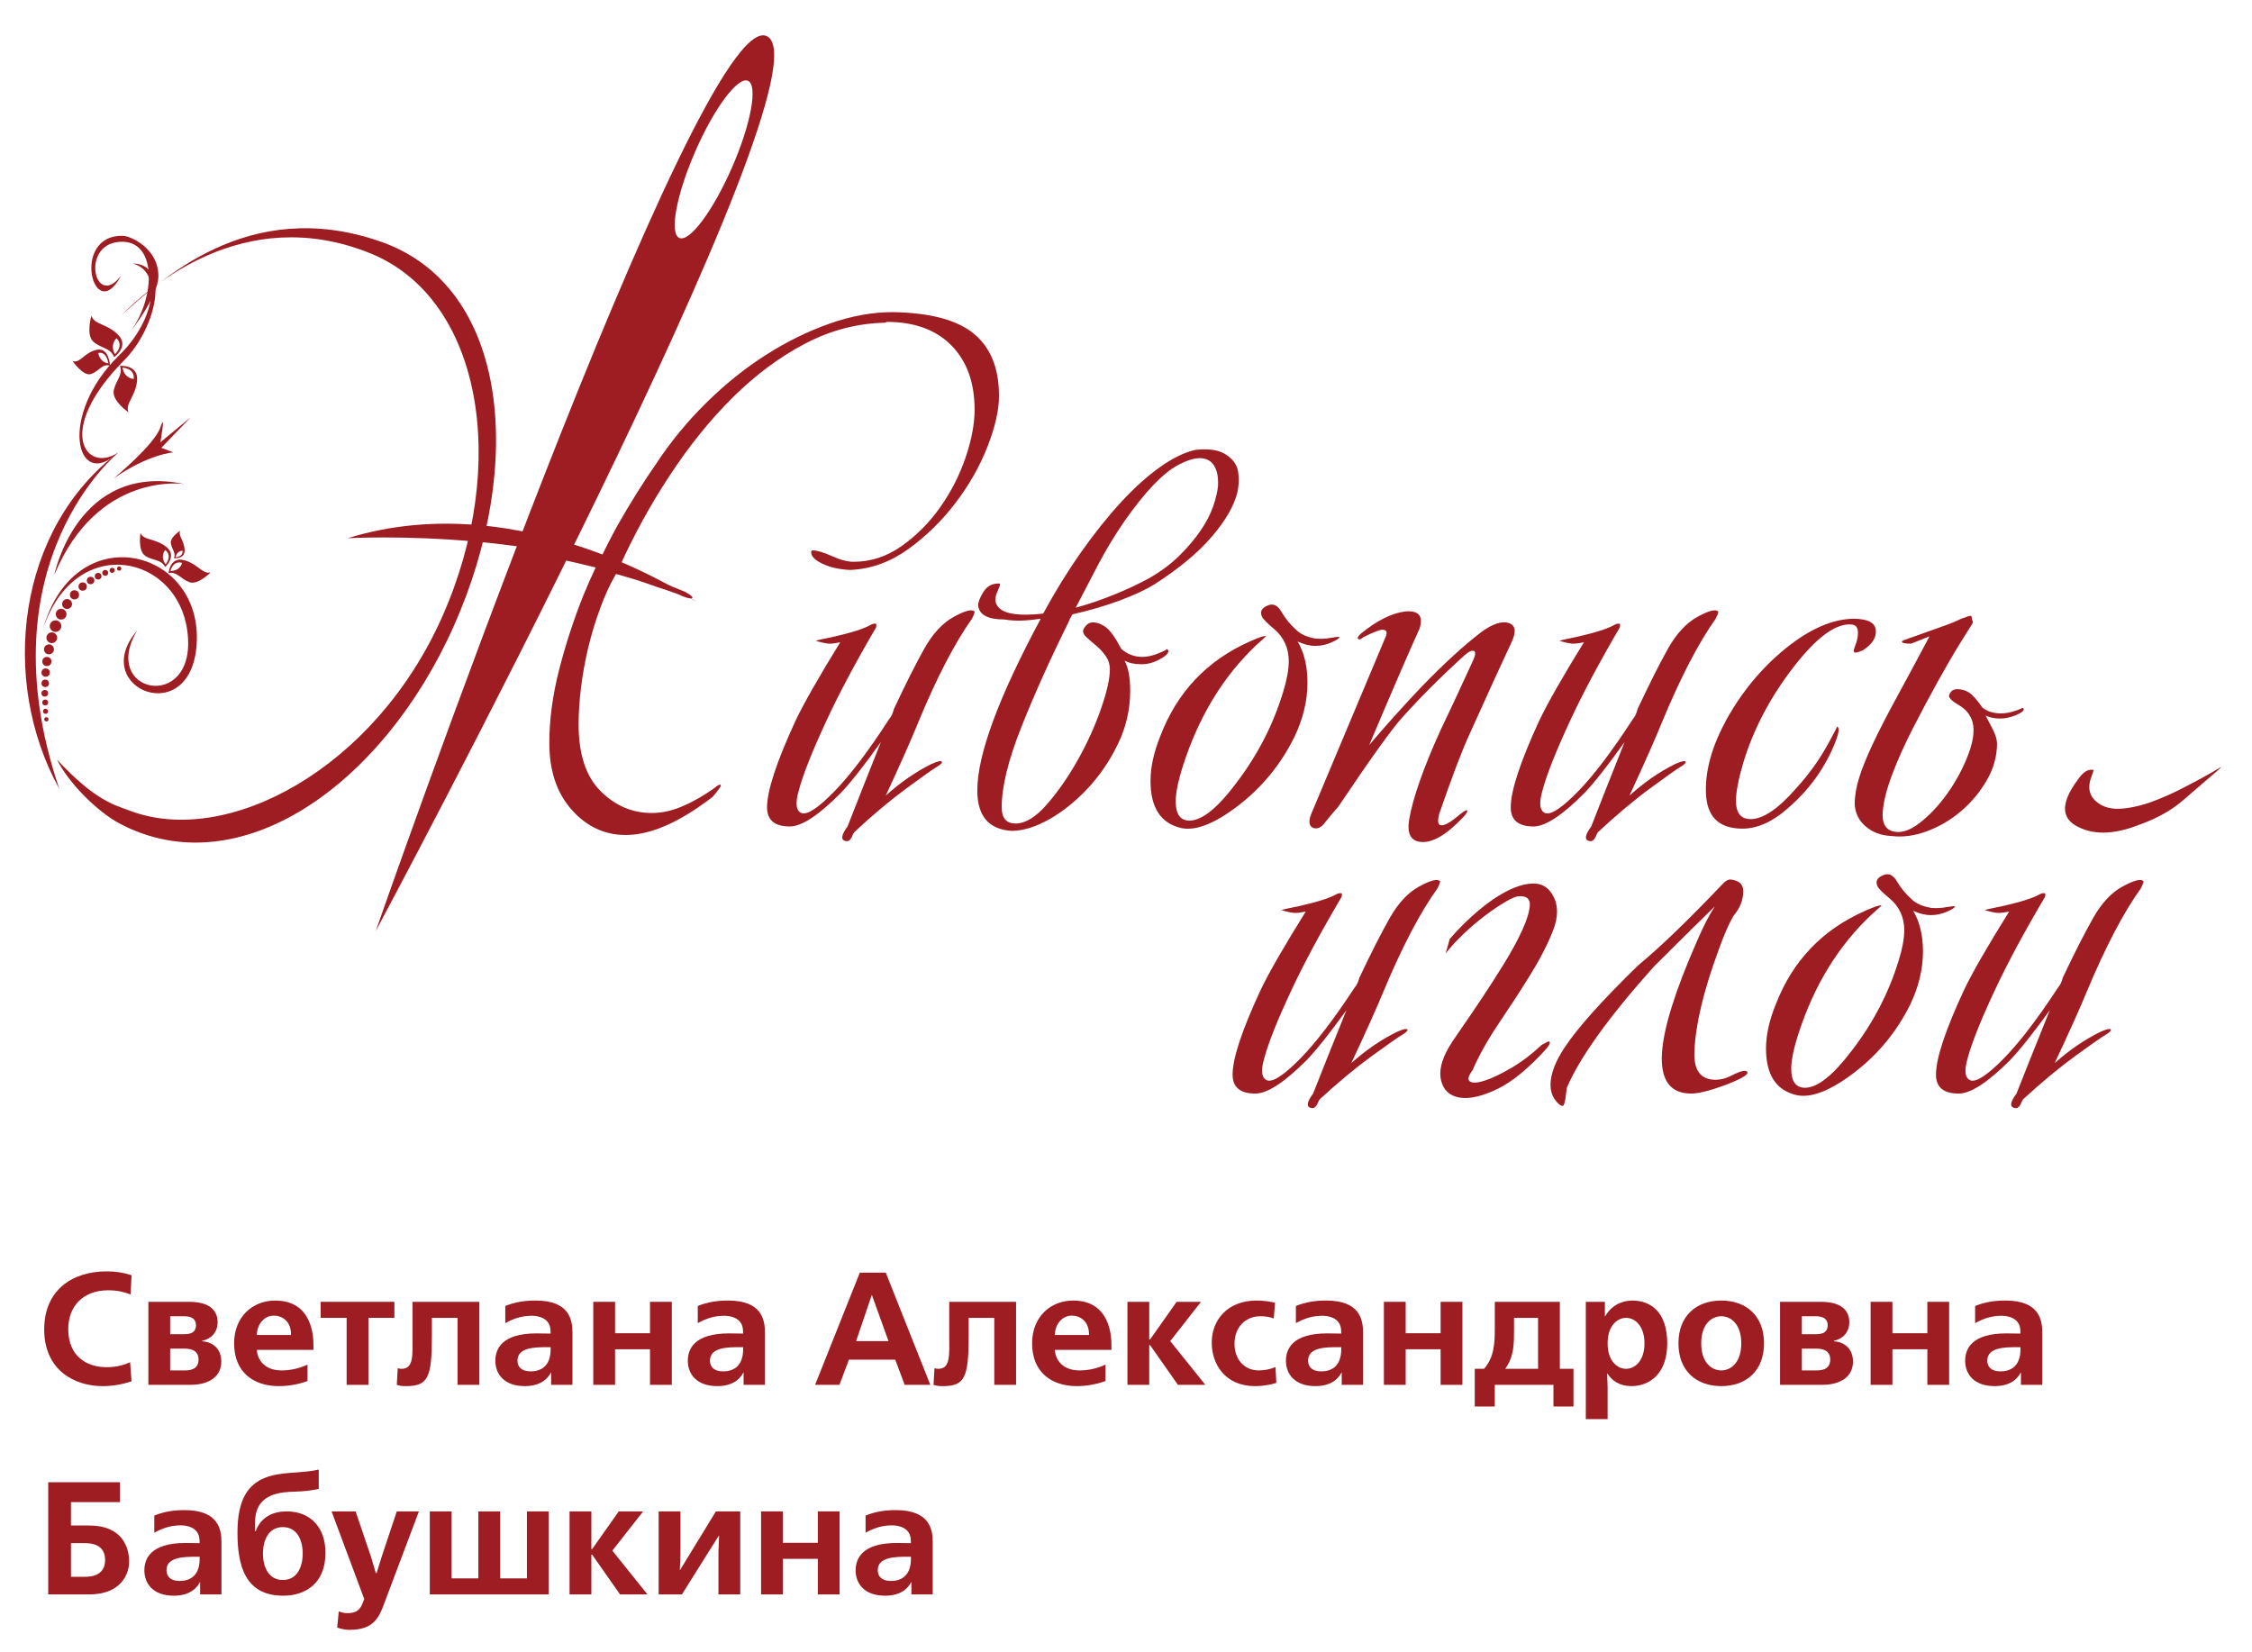 <?xml version="1.0" encoding="utf-8"?>
<!-- Generator: Adobe Illustrator 15.0.2, SVG Export Plug-In . SVG Version: 6.00 Build 0)  -->
<!DOCTYPE svg PUBLIC "-//W3C//DTD SVG 1.1//EN" "http://www.w3.org/Graphics/SVG/1.1/DTD/svg11.dtd">
<svg version="1.1" xmlns="http://www.w3.org/2000/svg" xmlns:xlink="http://www.w3.org/1999/xlink" x="0px" y="0px"
	 width="365.333px" height="268px" viewBox="0 0 365.333 268" enable-background="new 0 0 365.333 268" xml:space="preserve">
<g id="Layer_1">
</g>
<g id="Layer_2">
	<g>
		<path fill="#9E1D22" d="M233.597,142.931c0.089,0.079-0.045,0.471-0.396,1.176c-2.816,3.927-5.716,9.457-8.703,16.594
			c-1.058,2.589-2.82,6.512-5.279,11.768c2.374-2.115,4.837-3.804,7.387-5.059c1.056-0.473,1.627-0.589,1.714-0.356
			c0.088,0.16-0.194,0.435-0.856,0.828c-0.659,0.392-2.286,1.527-4.88,3.41c-2.596,1.885-5.433,4.24-8.507,7.063
			c-0.18,0.311-0.312,0.589-0.396,0.823c-0.267,0.471-0.576,0.665-0.924,0.589c-0.881-0.159-0.793-0.941,0.265-2.356
			c1.23-3.136,3.033-7.648,5.407-13.531c-2.725,3.765-4.882,6.475-6.465,8.121c-3.607,3.606-6.378,5.41-8.31,5.41
			c-2.465,0-3.694-1.017-3.694-3.06c0-2.665,1.537-7.297,4.616-13.885c1.319-2.744,3.738-6.943,7.256-12.591
			c-0.705,0.16-1.318,0.234-1.846,0.234c-0.705-0.074-1.409-0.234-2.112-0.47c0.176-0.077,1.059-0.274,2.64-0.589
			c3.167-0.705,5.278-1.37,6.329-2c0.352-0.155,0.618-0.195,0.793-0.118c0.088,0.082,0.088,0.276,0,0.589
			c-3.342,5.651-6.024,10.633-8.048,14.945c-2.287,4.866-3.781,8.591-4.483,11.18c-0.616,2.119-0.44,3.336,0.527,3.647
			c0.969,0.239,2.725-0.942,5.278-3.528c2.55-2.59,5.495-6.433,8.837-11.533c0.351-0.392,0.613-0.939,0.793-1.648
			c1.932-4.078,3.581-7.313,4.946-9.708c1.363-2.393,2.945-4.079,4.747-5.061C232.036,142.834,233.156,142.54,233.597,142.931z"/>
		<path fill="#9E1D22" d="M235.179,152.344c1.406-1.647,2.945-3.174,4.619-4.588c1.669-1.412,3.296-2.512,4.879-3.296
			c1.584-0.782,3.013-1.157,4.289-1.117c1.272,0.04,2.264,0.688,2.967,1.942c0.878,1.568,0.878,3.473,0,5.706
			c-0.881,2.235-2.109,4.63-3.692,7.179c-1.583,2.554-3.279,5.16-5.08,7.828c-1.802,2.667-3.229,5.216-4.286,7.647
			c-0.705,0.942-0.837,1.552-0.395,1.824c0.438,0.278,1.251,0.219,2.438-0.177c1.188-0.389,2.614-1.077,4.287-2.058
			c1.668-0.979,3.301-2.217,4.881-3.708c0.706-0.391,1.098-0.587,1.188-0.587l0.132,0.117c0.087,0.158-0.088,0.513-0.526,1.061
			c-2.903,3.217-5.586,5.414-8.048,6.589s-4.485,1.626-6.066,1.353c-1.586-0.274-2.574-1.177-2.97-2.708
			c-0.396-1.526,0.02-3.351,1.255-5.47c0.263-0.473,0.898-1.433,1.91-2.885c1.013-1.45,2.133-3.098,3.363-4.941
			c1.231-1.847,2.462-3.767,3.697-5.767c1.229-2.001,2.217-3.826,2.966-5.473c0.747-1.646,1.142-2.981,1.187-4.001
			c0.045-1.017-0.548-1.49-1.78-1.413c-0.44,0-1.188,0.316-2.243,0.943c-1.056,0.627-2.176,1.392-3.365,2.296
			c-1.185,0.903-2.352,1.901-3.494,2.999c-1.144,1.101-2.067,2.118-2.771,3.06L235.179,152.344z"/>
		<path fill="#9E1D22" d="M251.537,176.001c0-1.727,0.749-3.725,2.243-6.002c2.11-3.216,6.112-7.689,12.005-13.417
			c3.43-2.825,7.917-7.138,13.454-12.946c0.617-0.705,1.143-1.017,1.584-0.941c1.319,0.16,1.978,0.785,1.978,1.883
			c0,1.413-0.525,2.746-1.58,4.001c-0.706,1.177-1.497,2.983-2.374,5.415c-2.466,6.668-3.784,12.16-3.959,16.476
			c-0.175,3.138,0.968,4.704,3.43,4.704c0.791,0,1.584-0.192,2.375-0.587c1.669-0.861,2.593-1.078,2.771-0.648
			c0.175,0.435-1.102,1.159-3.827,2.178c-2.373,0.865-4.133,1.293-5.275,1.293c-3.431,0-5.014-2.193-4.749-6.588
			c0.266-4.078,2.155-10.121,5.673-18.123c0.968-2.275,1.934-4.158,2.901-5.65c-2.199,2.122-5.497,5.377-9.895,9.769
			c-7.301,8.159-12.004,14.709-14.114,19.652c0,0.08-0.065,0.59-0.198,1.529c-0.132,0.944-0.284,1.415-0.462,1.415
			c-0.35,0-0.769-0.333-1.253-1C251.781,177.746,251.537,176.94,251.537,176.001z"/>
		<path fill="#9E1D22" d="M317.1,147.049c0.087,0.158-0.308,0.433-1.188,0.825c-0.878,0.393-1.761,0.587-2.637,0.587
			c-0.969,0-1.937-0.234-2.904-0.705c1.056,1.806,1.586,4.003,1.586,6.592c0,2.9-0.705,5.806-2.111,8.706
			c-2.198,4.395-5.234,8.062-9.104,11.003s-6.99,4.139-9.366,3.59c-3.255-0.785-4.882-3.297-4.882-7.53
			c0-2.195,0.527-4.592,1.585-7.179c2.724-7.063,7.563-12.122,14.511-15.182c1.584-0.708,2.462-0.979,2.638-0.823l-1.581,1.412
			c-5.366,5.022-9.325,11.454-11.874,19.299c-0.791,2.433-1.188,4.356-1.188,5.769c0,2.039,0.747,3.057,2.242,3.057
			c2.024,0,4.573-2.037,7.652-6.116c3.43-4.474,5.936-9.299,7.519-14.479c0.613-1.958,0.923-3.607,0.923-4.94
			c0-2.118-0.79-3.844-2.375-5.178c-1.143-0.942-1.803-1.606-1.978-2.001c-0.353-0.783-0.046-1.372,0.922-1.766
			c0.881-0.392,1.627-0.059,2.245,1.001c0.613,1.058,1.406,2.022,2.374,2.883c0.705,0.707,1.756,1.176,3.167,1.411
			c0.79,0.08,1.624,0.041,2.507-0.119C316.659,147.013,317.1,146.972,317.1,147.049z"/>
		<path fill="#9E1D22" d="M347.707,142.931c0.085,0.079-0.05,0.471-0.396,1.176c-2.817,3.927-5.717,9.457-8.707,16.594
			c-1.054,2.589-2.815,6.512-5.279,11.768c2.378-2.115,4.84-3.804,7.389-5.059c1.056-0.473,1.628-0.589,1.716-0.356
			c0.087,0.16-0.199,0.435-0.858,0.828c-0.66,0.392-2.286,1.527-4.88,3.41c-2.595,1.885-5.432,4.24-8.509,7.063
			c-0.178,0.311-0.309,0.589-0.396,0.823c-0.263,0.471-0.573,0.665-0.924,0.589c-0.881-0.159-0.789-0.941,0.265-2.356
			c1.233-3.136,3.035-7.648,5.409-13.531c-2.729,3.765-4.881,6.475-6.463,8.121c-3.608,3.606-6.379,5.41-8.312,5.41
			c-2.466,0-3.694-1.017-3.694-3.06c0-2.665,1.538-7.297,4.617-13.885c1.318-2.744,3.738-6.943,7.256-12.591
			c-0.705,0.16-1.319,0.234-1.847,0.234c-0.705-0.074-1.408-0.234-2.111-0.47c0.175-0.077,1.058-0.274,2.639-0.589
			c3.165-0.705,5.279-1.37,6.33-2c0.351-0.155,0.615-0.195,0.792-0.118c0.088,0.082,0.088,0.276,0,0.589
			c-3.341,5.651-6.024,10.633-8.046,14.945c-2.288,4.866-3.782,8.591-4.487,11.18c-0.613,2.119-0.438,3.336,0.529,3.647
			c0.969,0.239,2.726-0.942,5.278-3.528c2.55-2.59,5.495-6.433,8.837-11.533c0.351-0.392,0.615-0.939,0.793-1.648
			c1.932-4.078,3.582-7.313,4.945-9.708c1.365-2.393,2.946-4.079,4.748-5.061C346.142,142.834,347.263,142.54,347.707,142.931z
			 M359.842,124.926c-2.024,1.727-3.938,3.375-5.739,4.942c-1.803,1.57-4.112,2.864-6.924,3.883
			c-4.312,1.727-7.831,1.766-10.556,0.118c-2.286-1.412-2.155-3.845,0.396-7.298c0.878-1.33,1.757-1.882,2.639-1.646l-0.527,1.528
			c-0.528,1.807,0.042,3.18,1.713,4.122c0.968,0.549,2.199,0.745,3.694,0.587c1.494-0.156,3.037-0.53,4.618-1.117
			c1.581-0.588,3.144-1.275,4.683-2.06c1.538-0.783,2.835-1.471,3.891-2.061c1.057-0.587,1.803-1.018,2.243-1.292
			C360.411,124.358,360.37,124.458,359.842,124.926z"/>
		<path fill="#9E1D22" d="M158.074,99.186c0.086,0.082-0.044,0.48-0.396,1.192c-2.814,3.969-5.718,9.569-8.706,16.79
			c-1.057,2.622-2.815,6.589-5.278,11.906c2.375-2.142,4.837-3.849,7.39-5.12c1.054-0.476,1.626-0.594,1.714-0.358
			c0.087,0.161-0.198,0.438-0.858,0.836c-0.659,0.398-2.288,1.545-4.88,3.455c-2.594,1.901-5.432,4.283-8.509,7.142
			c-0.177,0.318-0.31,0.598-0.396,0.834c-0.264,0.476-0.572,0.672-0.923,0.594c-0.879-0.158-0.792-0.953,0.264-2.381
			c1.232-3.175,3.033-7.74,5.409-13.694c-2.727,3.811-4.882,6.551-6.465,8.218c-3.607,3.651-6.376,5.477-8.31,5.477
			c-2.463,0-3.693-1.029-3.693-3.097c0-2.696,1.538-7.383,4.616-14.051c1.32-2.778,3.737-7.025,7.256-12.739
			c-0.705,0.158-1.32,0.238-1.846,0.238c-0.705-0.08-1.409-0.238-2.112-0.478c0.175-0.077,1.056-0.276,2.638-0.595
			c3.167-0.714,5.278-1.388,6.333-2.024c0.351-0.159,0.614-0.198,0.791-0.119c0.087,0.082,0.087,0.279,0,0.596
			c-3.343,5.716-6.026,10.758-8.046,15.121c-2.289,4.923-3.783,8.691-4.485,11.313c-0.618,2.144-0.441,3.377,0.527,3.693
			c0.966,0.236,2.724-0.955,5.276-3.575c2.55-2.619,5.495-6.508,8.838-11.667c0.35-0.397,0.614-0.953,0.791-1.668
			c1.934-4.125,3.582-7.401,4.947-9.824c1.363-2.417,2.945-4.127,4.75-5.12C156.512,99.088,157.633,98.791,158.074,99.186z"/>
		<path fill="#9E1D22" d="M162.899,100.496c-2.639,0-4.047-0.75-4.221-2.262c0-0.555,0.283-1.288,0.857-2.203
			c0.571-0.912,1.384-1.37,2.439-1.37c0.177,0,0.264,0.041,0.264,0.121c0,0.158-0.154,0.575-0.46,1.25
			c-0.31,0.677-0.375,1.29-0.197,1.845c0.35,0.875,1.208,1.429,2.572,1.667c1.362,0.238,3.054,0.238,5.078,0
			c1.934-3.573,3.979-6.886,6.135-9.943c2.153-3.056,4.308-5.755,6.462-8.097c2.155-2.341,4.266-4.245,6.333-5.714
			c2.065-1.471,3.979-2.4,5.739-2.801c2.111-0.234,3.712-0.015,4.813,0.657c1.1,0.674,1.782,1.488,2.047,2.442
			c0.263,1.111,0.263,2.342,0,3.691c-0.527,2.222-1.913,4.641-4.155,7.262c-2.242,2.621-5.346,5.201-9.301,7.742
			c-1.408,0.873-3.278,1.747-5.606,2.62c-2.332,0.873-4.905,1.627-7.718,2.264c-0.262,0.396-0.483,0.831-0.659,1.307
			c-2.991,6.035-5.541,11.712-7.651,17.028c-2.112,5.322-3.167,9.646-3.167,12.979c0,1.747,0.747,2.62,2.244,2.62
			c1.583,0,3.274-1.031,5.079-3.095c1.801-2.065,3.473-4.466,5.012-7.206c1.538-2.737,2.791-5.495,3.759-8.275
			c0.968-2.778,1.452-4.921,1.452-6.43c0-0.793-0.22-1.507-0.66-2.144c-0.441-0.632-0.946-1.191-1.518-1.667
			c-0.572-0.475-1.078-0.911-1.515-1.311c-0.442-0.394-0.661-0.754-0.661-1.069c0-0.24,0.153-0.537,0.462-0.894
			c0.307-0.358,0.68-0.538,1.121-0.538c0.705,0,1.406,0.26,2.111,0.774c0.703,0.518,1.538,1.688,2.507,3.513
			c0.966,0.873,2.11,1.309,3.429,1.309c0.792,0,1.67-0.196,2.64-0.592c0.965-0.398,1.406-0.637,1.317-0.717
			c0.176,0.16,0.263,0.282,0.263,0.358c0,0.398-0.483,0.854-1.449,1.368c-0.97,0.519-1.936,0.777-2.902,0.777
			c-1.145,0-2.068-0.198-2.771-0.598c0.613,1.113,0.923,2.738,0.923,4.884c0,3.016-0.659,5.893-1.979,8.633
			c-1.32,2.736-2.969,5.159-4.948,7.263c-1.978,2.104-4.068,3.773-6.265,5.004c-2.2,1.229-4.221,1.843-6.07,1.843
			c-3.694-0.238-5.54-2.422-5.54-6.549c0-5.792,3.429-15.082,10.29-27.863c-1.056,0.16-2.067,0.259-3.034,0.297
			C164.832,100.717,163.865,100.656,162.899,100.496z M186.378,93.827c1.934-1.108,3.586-2.34,4.951-3.689
			c1.36-1.35,2.506-2.698,3.43-4.049c0.922-1.349,1.601-2.66,2.042-3.93c0.441-1.271,0.705-2.381,0.793-3.333
			c0.088-1.747-0.263-3.017-1.056-3.813c-1.143-1.029-2.945-0.893-5.407,0.416c-2.464,1.31-5.368,4.349-8.708,9.111
			c-1.583,2.303-2.99,4.624-4.221,6.966c-1.233,2.344-2.463,4.705-3.695,7.084c2.022-0.552,4.067-1.25,6.134-2.084
			C182.708,95.675,184.619,94.782,186.378,93.827z"/>
		<path fill="#9E1D22" d="M217.249,103.354c0.084,0.16-0.311,0.438-1.189,0.835c-0.88,0.398-1.76,0.594-2.636,0.594
			c-0.969,0-1.937-0.24-2.904-0.714c1.056,1.827,1.584,4.049,1.584,6.667c0,2.939-0.706,5.876-2.111,8.813
			c-2.199,4.449-5.234,8.157-9.102,11.134c-3.873,2.979-6.993,4.186-9.367,3.632c-3.255-0.791-4.882-3.334-4.882-7.622
			c0-2.221,0.53-4.645,1.583-7.265c2.727-7.141,7.564-12.263,14.512-15.358c1.584-0.715,2.464-0.991,2.64-0.833l-1.582,1.426
			c-5.365,5.083-9.325,11.596-11.874,19.531c-0.791,2.464-1.188,4.407-1.188,5.833c0,2.067,0.745,3.1,2.242,3.1
			c2.024,0,4.573-2.064,7.653-6.192c3.429-4.525,5.935-9.409,7.519-14.646c0.612-1.985,0.922-3.651,0.922-5.003
			c0-2.142-0.791-3.887-2.374-5.24c-1.144-0.951-1.803-1.624-1.979-2.023c-0.353-0.793-0.045-1.388,0.922-1.786
			c0.881-0.395,1.627-0.061,2.245,1.012c0.613,1.072,1.404,2.046,2.374,2.917c0.703,0.714,1.757,1.19,3.167,1.43
			c0.788,0.079,1.625,0.038,2.505-0.122C216.807,103.316,217.249,103.278,217.249,103.354z"/>
		<path fill="#9E1D22" d="M245.213,104.189c-1.495,3.176-3.782,8.175-6.858,15.006c-1.233,2.698-2.86,6.983-4.883,12.857
			c-0.265,1.033-0.221,1.627,0.132,1.788c0.53,0.236,1.584-0.316,3.167-1.67c0.705-0.552,1.1-0.792,1.187-0.712
			c0.176,0.161-0.044,0.556-0.657,1.189c-2.729,2.858-5.015,4.167-6.863,3.933c-1.581-0.164-2.198-1.353-1.844-3.575
			c0.613-3.574,2.328-8.454,5.145-14.646c1.231-2.54,2.987-6.31,5.277-11.312c0.349-0.792,0.393-1.269,0.13-1.429
			c-0.353-0.16-0.88,0.08-1.582,0.712c-3.608,3.258-6.95,6.592-10.027,10.003c-1.671,1.829-5.145,6.668-10.421,14.526
			c-0.44,0.478-1.145,1.31-2.11,2.5c-0.614,0.875-1.272,1.193-1.979,0.955c-0.701-0.316-0.791-1.111-0.263-2.38l12.005-28.58
			c0.349-0.792,0.176-1.19-0.528-1.19c-0.443,0-1.449,0.398-3.035,1.19c-0.441,0.398-0.746,0.477-0.922,0.24
			c-0.09-0.16,0.085-0.434,0.525-0.834c2.642-2.144,5.058-3.335,7.256-3.574c1.144-0.078,1.891,0.162,2.244,0.716
			c0.264,0.477,0.264,1.151,0,2.024c-1.936,4.287-4.664,10.599-8.182,18.936c2.551-3.019,5.366-6.153,8.445-9.409
			c3.692-3.811,6.946-6.79,9.763-8.93c1.847-1.351,3.34-1.828,4.485-1.429C245.874,101.49,246.005,102.522,245.213,104.189z"/>
		<path fill="#9E1D22" d="M278.718,99.186c0.088,0.082-0.043,0.48-0.394,1.192c-2.814,3.969-5.718,9.569-8.706,16.79
			c-1.056,2.622-2.815,6.589-5.277,11.906c2.373-2.142,4.835-3.849,7.387-5.12c1.059-0.476,1.627-0.594,1.715-0.358
			c0.088,0.161-0.197,0.438-0.857,0.836c-0.66,0.398-2.288,1.545-4.88,3.455c-2.595,1.901-5.43,4.283-8.509,7.142
			c-0.178,0.318-0.309,0.598-0.396,0.834c-0.263,0.476-0.571,0.672-0.923,0.594c-0.882-0.158-0.792-0.953,0.264-2.381
			c1.23-3.175,3.035-7.74,5.409-13.694c-2.727,3.811-4.884,6.551-6.465,8.218c-3.608,3.651-6.376,5.477-8.312,5.477
			c-2.463,0-3.692-1.029-3.692-3.097c0-2.696,1.536-7.383,4.616-14.051c1.318-2.778,3.737-7.025,7.256-12.739
			c-0.706,0.158-1.32,0.238-1.847,0.238c-0.705-0.08-1.409-0.238-2.11-0.478c0.175-0.077,1.056-0.276,2.637-0.595
			c3.167-0.714,5.278-1.388,6.334-2.024c0.35-0.159,0.613-0.198,0.793-0.119c0.085,0.082,0.085,0.279,0,0.596
			c-3.345,5.716-6.029,10.758-8.05,15.121c-2.287,4.923-3.783,8.691-4.484,11.313c-0.617,2.144-0.441,3.377,0.528,3.693
			c0.965,0.236,2.723-0.955,5.275-3.575c2.55-2.619,5.495-6.508,8.839-11.667c0.352-0.397,0.615-0.953,0.791-1.668
			c1.936-4.125,3.582-7.401,4.947-9.824c1.363-2.417,2.946-4.127,4.749-5.12C277.156,99.088,278.279,98.791,278.718,99.186z"/>
		<path fill="#9E1D22" d="M304.31,102.284c0.087,1.188-0.615,2.26-2.11,3.214c-0.879,0.398-1.363,0.479-1.45,0.238
			c-0.089-0.078,0-0.453,0.263-1.129c0.264-0.676,0.396-1.328,0.396-1.966c0-0.795-0.307-1.229-0.922-1.31
			c-2.551-0.316-5.716,1.965-9.498,6.848c-3.782,4.881-6.51,10.063-8.18,15.54c-0.791,2.698-1.188,4.764-1.188,6.193
			c0,1.983,0.793,2.974,2.376,2.974c2.021,0,4.485-1.666,7.388-4.998c2.108-2.306,3.869-4.767,5.275-7.385
			c0.968-1.745,1.406-2.62,1.318-2.62c0.529,0.082,0.351,1.152-0.526,3.216c-1.672,3.889-4.18,7.261-7.518,10.121
			c-2.466,2.14-4.882,3.214-7.258,3.214c-3.87,0-5.848-1.985-5.936-5.952c-0.088-3.575,1.012-7.464,3.297-11.672
			c2.551-4.603,5.762-8.473,9.629-11.609c3.873-3.134,7.522-4.742,10.951-4.822C302.993,100.378,304.223,101.014,304.31,102.284z"/>
		<path fill="#9E1D22" d="M300.879,130.505c0-1.349,0.242-2.8,0.727-4.348c0.481-1.547,1.23-3.394,2.24-5.537
			c1.012-2.142,2.286-4.623,3.826-7.443c1.537-2.815,3.319-6.131,5.343-9.942c-0.441,0.16-0.987,0.379-1.648,0.654
			c-0.661,0.28-1.122,0.457-1.386,0.537c-0.967,0-1.45-0.118-1.45-0.358c0-0.077,0.35-0.238,1.054-0.475
			c0.705-0.24,1.54-0.537,2.508-0.892c0.967-0.36,2.023-0.736,3.167-1.132c1.142-0.399,2.108-0.792,2.899-1.192
			c0.881-0.317,1.362-0.477,1.451-0.477c0.177,0,0.264,0.119,0.264,0.357c0,0.161,0.046,0.32,0.134,0.478
			c0.087,0.156,0.041,0.357-0.134,0.594c-0.264,0.397-0.922,1.453-1.978,3.156c-1.056,1.709-2.242,3.75-3.563,6.132
			c-1.318,2.383-2.66,4.904-4.024,7.563c-1.362,2.659-2.483,5.161-3.361,7.5c-0.879,2.344-1.387,4.345-1.516,6.013
			c-0.134,1.666,0.328,2.698,1.384,3.097c1.318,0.476,2.813,0.077,4.485-1.191c1.668-1.27,3.209-2.896,4.616-4.882
			c1.407-1.981,2.527-4.066,3.364-6.251c0.834-2.182,1.075-3.95,0.726-5.299c-0.351-1.193-1.078-2.104-2.176-2.738
			c-1.102-0.634-1.65-1.15-1.65-1.549c0-0.157,0.111-0.375,0.33-0.654c0.219-0.28,0.548-0.417,0.988-0.417
			c0.703,0,1.342,0.175,1.914,0.533c0.571,0.358,1.297,1.174,2.175,2.443c0.792,0.636,1.802,0.952,3.035,0.952
			c0.703,0,1.474-0.138,2.31-0.417c0.832-0.276,1.208-0.455,1.122-0.535l0.263,0.237c0,0.318-0.441,0.654-1.32,1.014
			c-0.878,0.353-1.712,0.536-2.505,0.536c-0.881,0-1.674-0.157-2.375-0.48c0.263,0.48,0.638,1.193,1.121,2.147
			c0.484,0.954,0.728,1.745,0.728,2.38c0,2.065-0.552,4.049-1.651,5.954c-1.1,1.907-2.485,3.572-4.156,5.001
			c-1.669,1.429-3.518,2.521-5.54,3.273c-2.022,0.754-3.956,1.014-5.803,0.778c-1.671-0.083-3.058-0.598-4.157-1.551
			C301.559,133.125,300.968,131.934,300.879,130.505z"/>
		<g>
			<path fill="#9E1D22" d="M157.978,54.133c-2.728-2.242-7.123-3.406-13.192-3.495c-3.255,0-6.642,0.615-10.159,1.846
				c-3.518,1.234-6.969,2.926-10.355,5.08c-3.387,2.155-6.619,4.748-9.696,7.783c-3.081,3.033-5.805,6.353-8.179,9.961
				c-2.023,2.902-4.089,6.198-6.201,9.894c-1.055,1.933-2.067,3.912-3.034,5.937c-2.115-0.658-4.194-1.203-6.248-1.677l-0.384,1.185
				c2.094,0.458,4.146,0.924,6.105,1.414c-0.705,1.496-1.365,2.99-1.979,4.485c-1.583,3.959-2.902,8.004-3.959,12.135
				c-1.054,4.137-1.581,8.096-1.581,11.875c0,4.485,1.207,8.092,3.626,10.816c2.418,2.727,5.343,4.091,8.772,4.091
				c4.046,0,8.75-2.067,14.116-6.202c0.878-1.056,1.32-1.668,1.32-1.846l-0.132-0.132c-0.178,0-0.528,0.221-1.055,0.659
				c-1.761,1.235-3.477,2.199-5.146,2.904c-1.671,0.705-3.299,1.051-4.881,1.051c-3.167,0-5.937-1.185-8.311-3.559
				c-2.375-2.374-3.562-5.979-3.562-10.818c0-1.846,0.133-3.846,0.396-6.001c0.263-2.153,0.659-4.329,1.186-6.53
				c0.528-2.196,1.188-4.354,1.979-6.463c0.702-1.934,1.536-3.738,2.506-5.41c0.351,0.089,0.967,0.265,1.847,0.529
				c0.967,0.264,2,0.595,3.101,0.987c1.098,0.398,2.197,0.773,3.298,1.124c1.097,0.353,1.913,0.658,2.439,0.925
				c0.614,0.263,1.098,0.393,1.451,0.393c0.176,0,0.264-0.042,0.264-0.13c0-0.176-0.396-0.484-1.187-0.926
				c-3.782-1.581-7.343-2.901-10.686-3.956c2.375-5.277,5.101-10.244,8.179-14.906c3.167-4.837,6.596-9.081,10.29-12.731
				c3.693-3.649,7.605-6.551,11.739-8.706c4.135-2.154,8.444-3.275,12.93-3.366l0.264-0.131c4.483,0,7.981,1.276,10.487,3.826
				c2.507,2.553,3.759,6.025,3.759,10.423c0,2.287-0.482,4.86-1.451,7.714c-0.968,2.86-2.333,5.544-4.09,8.05
				c-1.76,2.507-3.849,4.616-6.266,6.332c-2.42,1.716-5.036,2.574-7.849,2.574c-0.969,0-2.134-0.308-3.496-0.926
				c-1.365-0.612-2.396-0.923-3.101-0.923c-0.178,0-0.264,0.09-0.264,0.264c0,0.441,0.22,0.838,0.661,1.188
				c0.438,0.352,0.99,0.659,1.649,0.923c0.659,0.263,1.361,0.462,2.11,0.594c0.746,0.132,1.429,0.199,2.046,0.199
				c3.34-0.176,6.462-1.319,9.366-3.431c2.903-2.11,5.451-4.619,7.651-7.521c2.198-2.903,3.914-5.936,5.145-9.101
				c1.231-3.167,1.846-5.893,1.846-8.181C162.066,59.741,160.702,56.377,157.978,54.133z"/>
		</g>
		<path fill="#9E1D22" d="M124.352,5.846c-11.107-4.849-63.399,145.208-63.399,145.208S136.062,10.957,124.352,5.846z
			 M110.208,38.606c-1.644-0.721-0.487-7.009,2.585-14.048c3.076-7.044,6.903-12.166,8.545-11.447
			c1.648,0.716,0.492,7.006-2.582,14.046C115.682,34.199,111.855,39.325,110.208,38.606z"/>
		<path fill="#9E1D22" d="M112.997,97.636c0,0-27.83-19.231-56.6-10.319C56.397,87.317,92.36,85.285,112.997,97.636z"/>
		<path fill="#9E1D22" d="M61.819,39.221c-21.726-7.623-36.046,6.631-42.161,11.924c4.525-4.424,19.815-18.325,40.351-10.076
			c18.115,7.277,22.733,34.218,11.733,58.98c-10.999,24.763-34.927,37.412-50.623,31.493c-2.542-0.958-5.671-1.615-11.864-8.305
			c1.765,3.616,6.408,8.397,10.211,10.4c19.34,10.185,42.672-6.225,54.195-32.166C85.186,75.53,82.625,46.522,61.819,39.221z"/>
		<path fill="#9E1D22" d="M18.442,77.61c0,0,6.637-5.466,7.574-8.276c0.937-2.811,0,2.42,0,2.42l4.919-4.061l-4.763,4.958
			l1.952,0.742C28.124,73.394,24.142,73.628,18.442,77.61z"/>
		<path fill="#9E1D22" d="M19.461,59.359c0.543,1.521-0.747,2.409-1.018,4.057c-0.271,1.648,2.413,3.486,2.413,3.486
			c-0.64-1.395,1.182-2.599,1.386-5.198C22.446,59.105,19.461,59.359,19.461,59.359z M21.7,61.482c0,0-1.493-0.032-1.832-1.838
			C19.868,59.644,21.87,59.708,21.7,61.482z"/>
		<path fill="#9E1D22" d="M27.344,92.952c1.415-0.248,2,1.016,3.404,1.501s3.419-1.592,3.419-1.592
			c-1.318,0.351-2.101-1.427-4.35-1.995C27.569,90.296,27.344,92.952,27.344,92.952z M29.541,91.308c0,0-0.251,1.304-1.886,1.33
			C27.655,92.638,28.011,90.893,29.541,91.308z"/>
		<path fill="#9E1D22" d="M26.793,91.985c-0.646-1.284-2.014-0.991-3.245-1.824c-1.23-0.834-0.76-3.704-0.76-3.704
			c0.505,1.27,2.406,0.824,4.208,2.284C28.799,90.202,26.793,91.985,26.793,91.985z M26.805,89.23c0,0-0.901,0.989,0.055,2.316
			C26.86,91.546,28.054,90.208,26.805,89.23z"/>
		<path fill="#9E1D22" d="M28.223,90.549c0.364-0.892-0.387-1.453-0.508-2.441c-0.121-0.988,1.535-2.015,1.535-2.015
			c-0.418,0.814,0.644,1.577,0.7,3.13C30.007,90.776,28.223,90.549,28.223,90.549z M29.62,89.342c0,0-0.896-0.019-1.145,1.048
			C28.475,90.39,29.676,90.403,29.62,89.342z"/>
		<path fill="#9E1D22" d="M18.503,57.941c-0.536-1.525-2.102-1.396-3.354-2.502c-1.251-1.107-0.315-4.237-0.315-4.237
			c0.38,1.488,2.563,1.267,4.361,3.154C20.994,56.243,18.503,57.941,18.503,57.941z M18.912,54.873c0,0-1.146,0.972-0.271,2.589
			C18.641,57.461,20.164,56.142,18.912,54.873z"/>
		<path fill="#9E1D22" d="M17.847,59.333c-1.255-0.419-1.821,0.944-3.091,1.35c-1.271,0.406-2.998-2.131-2.998-2.131
			c1.165,0.526,1.926-1.395,3.953-1.811C17.738,56.325,17.847,59.333,17.847,59.333z M15.942,57.266c0,0,0.18,1.491,1.638,1.683
			C17.58,58.949,17.323,56.951,15.942,57.266z"/>
		<path fill="#9E1D22" d="M8.799,93.298c0,0,3.696-18.38,21.081-14.775C29.879,78.522,15.826,76.378,8.799,93.298z"/>
		<path fill="#9E1D22" d="M6.975,102.056c5.14-18.179,25.369-13.141,24.958,1.78c-0.411,14.921-17.841,7.905-9.673-1.551
			c-6.13,10.187,9.308,13.324,8.213,0.821C29.31,89.821,12.145,86.279,6.975,102.056z"/>
		<path fill="#9E1D22" d="M9.62,127.984c-9.765-17.704-6.844-42.308,9.719-54.693C19.339,73.291-2.882,91.116,9.62,127.984z"/>
		<path fill="#9E1D22" d="M18.198,135.467"/>
		<path fill="#9E1D22" d="M21.222,53.701c4.038-5.476,4.335-14.966-1.893-14.463c-6.387,0.516-3.875,11.109,0.342,5.429
			c-4.472,8.548-8.36-6.741,0.365-6.405c1.064,0.041,5.658,1.956,5.658,6.519C25.693,48.126,21.222,53.701,21.222,53.701z"/>
		<path fill="#9E1D22" d="M21.483,42.75c6.297,0,3.814,10.513-1.331,15.696C8.799,69.884,13.938,76.85,19.136,73.445
			c-6.778,6.355-9.82-6.056,0.203-15.813C25.317,51.813,26.32,43.875,21.483,42.75z"/>
		<circle fill="#9E1D22" cx="9.009" cy="101.576" r="0.938"/>
		<circle fill="#9E1D22" cx="8.402" cy="103.461" r="0.873"/>
		<circle fill="#9E1D22" cx="7.942" cy="105.345" r="0.807"/>
		<circle fill="#9E1D22" cx="7.604" cy="107.315" r="0.741"/>
		<circle fill="#9E1D22" cx="7.406" cy="109.116" r="0.675"/>
		<circle fill="#9E1D22" cx="7.34" cy="110.854" r="0.609"/>
		<circle fill="#9E1D22" cx="7.264" cy="112.471" r="0.543"/>
		<circle fill="#9E1D22" cx="7.33" cy="113.967" r="0.477"/>
		<circle fill="#9E1D22" cx="7.386" cy="115.392" r="0.411"/>
		<circle fill="#9E1D22" cx="7.527" cy="116.699" r="0.345"/>
		<circle fill="#9E1D22" cx="9.916" cy="99.638" r="0.873"/>
		<circle fill="#9E1D22" cx="10.881" cy="97.992" r="0.806"/>
		<circle fill="#9E1D22" cx="12.083" cy="96.5" r="0.741"/>
		<circle fill="#9E1D22" cx="13.412" cy="95.155" r="0.675"/>
		<circle fill="#9E1D22" cx="14.696" cy="94.176" r="0.609"/>
		<circle fill="#9E1D22" cx="15.92" cy="93.479" r="0.543"/>
		<circle fill="#9E1D22" cx="17.068" cy="92.937" r="0.477"/>
		<circle fill="#9E1D22" cx="18.196" cy="92.525" r="0.411"/>
		<circle fill="#9E1D22" cx="19.339" cy="92.245" r="0.345"/>
	</g>
	<g>
		<path fill="#9E1D22" d="M21.34,224.095c-1.612,0.546-3.25,0.78-4.706,0.78c-4.524,0-9.464-2.574-9.464-9.204
			c0-6.267,4.42-9.413,10.141-9.413c1.43,0,2.652,0.182,4.03,0.624l-0.156,3.12c-1.066-0.416-2.236-0.676-3.614-0.676
			c-4.082,0-6.5,2.574-6.5,6.292c0,4.394,2.964,6.188,6.24,6.188c1.612,0,2.886-0.39,3.796-0.806L21.34,224.095z"/>
		<path fill="#9E1D22" d="M30.674,211.198c3.874,0,4.628,1.872,4.628,3.302c0,1.69-1.092,2.73-2.496,3.016v0.078
			c1.534,0.104,3.094,1.066,3.094,3.302c0,2.418-1.976,3.77-5.018,3.77H24.07v-13.469H30.674z M27.606,216.451h2.184
			c0.702,0,2.002-0.026,2.002-1.456c0-1.378-1.326-1.456-2.002-1.456h-2.184V216.451z M27.606,222.327h2.262
			c0.65,0,2.34,0.026,2.34-1.769c0-1.664-1.534-1.768-2.366-1.768h-2.236V222.327z"/>
		<path fill="#9E1D22" d="M41.671,218.999c0.104,1.716,1.352,3.328,4.004,3.328c1.56,0,2.938-0.364,4.212-0.937v2.652
			c-1.378,0.52-3.042,0.832-4.654,0.832c-4.03,0-7.254-2.184-7.254-6.942c0-4.342,3.042-6.942,6.656-6.942
			c6.11,0,6.214,6.006,6.214,7.203v0.806H41.671z M47.209,216.581c0.052-2.262-1.482-3.146-2.782-3.146
			c-1.56,0-2.73,1.378-2.756,3.146H47.209z"/>
		<path fill="#9E1D22" d="M63.98,211.198v2.601h-4.212v10.868h-3.536v-10.868h-4.212v-2.601H63.98z"/>
		<path fill="#9E1D22" d="M77.759,211.198v13.469h-3.536v-10.868h-4.16v2.99c0,6.682-0.624,8.086-4.186,8.086
			c-0.572,0-0.988-0.026-1.508-0.208l0.156-2.704c0.208,0.078,0.416,0.104,0.624,0.104c2.028,0,1.768-2.392,1.768-5.278v-5.59
			H77.759z"/>
		<path fill="#9E1D22" d="M81.971,211.875c1.612-0.65,3.12-0.884,4.94-0.884c5.46,0,5.954,3.146,5.954,5.174v8.502h-3.458v-1.976
			h-0.052c-0.286,0.572-1.274,2.184-4.212,2.184c-3.406,0-4.784-2.002-4.784-4.108c0-1.846,0.962-4.446,6.682-4.446
			c0.65,0,1.326,0.026,1.976,0.026h0.312l-0.026-0.572c-0.104-2.236-2.574-2.314-3.016-2.314c-1.404,0-2.73,0.312-4.316,1.196
			V211.875z M88.731,218.557c-1.95,0-4.784,0.026-4.784,2.184c0,0.962,0.598,1.742,2.158,1.742c1.456,0,3.224-0.676,3.224-3.588
			v-0.338H88.731z"/>
		<path fill="#9E1D22" d="M99.781,211.198v5.097h5.668v-5.097h3.536v13.469h-3.536v-5.772h-5.668v5.772h-3.536v-13.469H99.781z"/>
		<path fill="#9E1D22" d="M113.197,211.875c1.611-0.65,3.12-0.884,4.939-0.884c5.461,0,5.955,3.146,5.955,5.174v8.502h-3.459v-1.976
			h-0.052c-0.286,0.572-1.274,2.184-4.212,2.184c-3.406,0-4.784-2.002-4.784-4.108c0-1.846,0.962-4.446,6.683-4.446
			c0.649,0,1.325,0.026,1.976,0.026h0.312l-0.025-0.572c-0.104-2.236-2.574-2.314-3.017-2.314c-1.403,0-2.729,0.312-4.315,1.196
			V211.875z M119.957,218.557c-1.95,0-4.784,0.026-4.784,2.184c0,0.962,0.599,1.742,2.158,1.742c1.456,0,3.224-0.676,3.224-3.588
			v-0.338H119.957z"/>
		<path fill="#9E1D22" d="M143.695,206.466l7.229,18.201h-4.16l-1.534-4.082h-7.515l-1.534,4.082h-3.952l7.255-18.201H143.695z
			 M144.137,217.569l-2.679-7.437h-0.052l-2.522,7.437H144.137z"/>
		<path fill="#9E1D22" d="M164.833,211.198v13.469h-3.536v-10.868h-4.16v2.99c0,6.682-0.624,8.086-4.187,8.086
			c-0.571,0-0.987-0.026-1.508-0.208l0.156-2.704c0.208,0.078,0.416,0.104,0.624,0.104c2.028,0,1.768-2.392,1.768-5.278v-5.59
			H164.833z"/>
		<path fill="#9E1D22" d="M171.125,218.999c0.104,1.716,1.352,3.328,4.004,3.328c1.56,0,2.938-0.364,4.212-0.937v2.652
			c-1.378,0.52-3.042,0.832-4.654,0.832c-4.03,0-7.254-2.184-7.254-6.942c0-4.342,3.042-6.942,6.656-6.942
			c6.11,0,6.214,6.006,6.214,7.203v0.806H171.125z M176.663,216.581c0.052-2.262-1.482-3.146-2.782-3.146
			c-1.561,0-2.73,1.378-2.756,3.146H176.663z"/>
		<path fill="#9E1D22" d="M186.438,211.198v6.11h0.13l4.316-6.11h3.951l-4.992,6.371l5.694,7.098h-4.446l-4.523-6.448h-0.13v6.448
			h-3.536v-13.469H186.438z"/>
		<path fill="#9E1D22" d="M206.64,213.902c-0.65-0.26-1.353-0.364-2.185-0.364c-2.366,0-4.186,1.742-4.186,4.446
			c0,2.444,1.481,4.342,3.952,4.342c0.806,0,1.794-0.156,2.704-0.546l0.13,2.574c-0.65,0.208-1.924,0.52-3.458,0.52
			c-4.811,0-7.021-3.51-7.021-7.072c0-3.588,2.496-6.813,7.28-6.813c0.884,0,1.976,0.104,2.99,0.364L206.64,213.902z"/>
		<path fill="#9E1D22" d="M210.228,211.875c1.611-0.65,3.12-0.884,4.939-0.884c5.461,0,5.955,3.146,5.955,5.174v8.502h-3.459v-1.976
			h-0.052c-0.286,0.572-1.274,2.184-4.212,2.184c-3.406,0-4.784-2.002-4.784-4.108c0-1.846,0.962-4.446,6.683-4.446
			c0.649,0,1.325,0.026,1.976,0.026h0.312l-0.025-0.572c-0.104-2.236-2.574-2.314-3.017-2.314c-1.403,0-2.729,0.312-4.315,1.196
			V211.875z M216.988,218.557c-1.95,0-4.784,0.026-4.784,2.184c0,0.962,0.599,1.742,2.158,1.742c1.456,0,3.224-0.676,3.224-3.588
			v-0.338H216.988z"/>
		<path fill="#9E1D22" d="M228.038,211.198v5.097h5.668v-5.097h3.536v13.469h-3.536v-5.772h-5.668v5.772h-3.536v-13.469H228.038z"/>
		<path fill="#9E1D22" d="M253.049,211.198v10.869h2.21v6.11h-3.25v-3.51h-9.516v3.51h-3.25v-6.11h1.508
			c1.586-1.846,1.742-3.9,1.742-6.5v-4.368H253.049z M249.513,222.067v-8.268h-3.899v2.002c0,2.106,0.025,4.264-1.431,6.266H249.513
			z"/>
		<path fill="#9E1D22" d="M257.261,230.231v-19.033h3.094v2.34h0.052c1.378-2.444,3.822-2.548,4.395-2.548
			c3.068,0,5.668,1.95,5.668,6.942c0,4.966-2.886,6.942-5.824,6.942c-1.95,0-3.146-0.91-3.874-2.028h-0.052l0.078,2.21v5.174
			H257.261z M263.787,222.067c1.431,0,2.99-1.274,2.99-4.134c0-2.86-1.56-4.134-2.99-4.134c-1.43,0-2.989,1.274-2.989,4.134
			C260.797,220.793,262.357,222.067,263.787,222.067z"/>
		<path fill="#9E1D22" d="M279.231,210.99c4.004,0,6.942,2.444,6.942,6.942s-2.938,6.942-6.942,6.942
			c-4.005,0-6.942-2.444-6.942-6.942S275.226,210.99,279.231,210.99z M279.231,222.327c1.56,0,3.25-1.274,3.25-4.395
			s-1.69-4.394-3.25-4.394c-1.561,0-3.25,1.274-3.25,4.394S277.67,222.327,279.231,222.327z"/>
		<path fill="#9E1D22" d="M295.376,211.198c3.875,0,4.629,1.872,4.629,3.302c0,1.69-1.093,2.73-2.496,3.016v0.078
			c1.533,0.104,3.094,1.066,3.094,3.302c0,2.418-1.977,3.77-5.019,3.77h-6.812v-13.469H295.376z M292.309,216.451h2.184
			c0.702,0,2.002-0.026,2.002-1.456c0-1.378-1.326-1.456-2.002-1.456h-2.184V216.451z M292.309,222.327h2.262
			c0.65,0,2.34,0.026,2.34-1.769c0-1.664-1.534-1.768-2.366-1.768h-2.235V222.327z"/>
		<path fill="#9E1D22" d="M306.999,211.198v5.097h5.668v-5.097h3.536v13.469h-3.536v-5.772h-5.668v5.772h-3.536v-13.469H306.999z"/>
		<path fill="#9E1D22" d="M320.415,211.875c1.611-0.65,3.12-0.884,4.939-0.884c5.461,0,5.954,3.146,5.954,5.174v8.502h-3.458v-1.976
			h-0.052c-0.286,0.572-1.273,2.184-4.212,2.184c-3.406,0-4.784-2.002-4.784-4.108c0-1.846,0.962-4.446,6.682-4.446
			c0.65,0,1.326,0.026,1.977,0.026h0.313l-0.026-0.572c-0.104-2.236-2.574-2.314-3.017-2.314c-1.403,0-2.729,0.312-4.315,1.196
			V211.875z M327.174,218.557c-1.95,0-4.784,0.026-4.784,2.184c0,0.962,0.598,1.742,2.158,1.742c1.456,0,3.225-0.676,3.225-3.588
			v-0.338H327.174z"/>
		<path fill="#9E1D22" d="M19.468,240.466v3.224h-7.956v3.796h2.964c5.356,0,6.475,3.536,6.475,5.876
			c0,1.925-1.274,5.305-6.475,5.305H7.82v-18.201H19.468z M11.512,255.807H13.8c2.054,0,3.25-0.884,3.25-2.729
			c0-1.847-1.196-2.73-3.25-2.73h-2.288V255.807z"/>
		<path fill="#9E1D22" d="M25.032,245.875c1.612-0.65,3.12-0.884,4.94-0.884c5.46,0,5.954,3.146,5.954,5.175v8.502h-3.458v-1.977
			h-0.052c-0.286,0.572-1.274,2.185-4.212,2.185c-3.406,0-4.784-2.002-4.784-4.108c0-1.846,0.962-4.446,6.682-4.446
			c0.65,0,1.326,0.026,1.976,0.026h0.312l-0.026-0.572c-0.104-2.236-2.574-2.314-3.016-2.314c-1.404,0-2.73,0.312-4.316,1.196
			V245.875z M31.792,252.557c-1.95,0-4.784,0.026-4.784,2.185c0,0.962,0.598,1.742,2.158,1.742c1.456,0,3.224-0.677,3.224-3.589
			v-0.338H31.792z"/>
		<path fill="#9E1D22" d="M51.708,241.559c-0.65,0.13-1.664,0.312-2.886,0.39c-1.378,0.078-2.496,0.026-3.875,0.364
			c-3.146,0.78-3.588,3.042-3.588,4.94v1.17h0.104c0.468-1.274,1.716-3.225,5.044-3.225c3.77,0,6.292,2.496,6.292,6.734
			c0,4.862-3.146,6.942-6.864,6.942c-6.24,0-7.41-4.992-7.41-10.271c0-5.538,1.872-7.774,4.368-8.814
			c2.782-1.144,5.876-0.676,8.814-1.378V241.559z M45.884,256.327c2.34,0,3.224-2.158,3.224-4.29c0-2.133-0.884-4.291-3.224-4.291
			c-2.34,0-3.225,2.158-3.225,4.291C42.66,254.169,43.544,256.327,45.884,256.327z"/>
		<path fill="#9E1D22" d="M57.688,245.198l2.522,7.437l0.754,2.574h0.13l0.832-2.679l2.444-7.332h3.588l-5.694,15.106
			c-0.806,2.158-1.716,4.108-5.512,4.108c-0.728,0-1.378-0.13-2.054-0.364l0.26-2.626c0.416,0.156,0.858,0.286,1.378,0.286
			c1.196,0,1.976-0.338,2.444-1.508l0.312-0.78l-5.304-14.223H57.688z"/>
		<path fill="#9E1D22" d="M73.261,245.198v10.869h4.342v-10.869h3.536v10.869h4.342v-10.869h3.536v13.469H69.725v-13.469H73.261z"/>
		<path fill="#9E1D22" d="M95.933,245.198v6.11h0.13l4.316-6.11h3.952l-4.992,6.37l5.694,7.099h-4.446l-4.524-6.448h-0.13v6.448
			h-3.536v-13.469H95.933z"/>
		<path fill="#9E1D22" d="M110.389,245.198v7.072l-0.104,2.418h0.052l5.798-9.49h3.952v13.469h-3.536v-6.969l0.104-2.521h-0.078
			l-5.954,9.49h-3.771v-13.469H110.389z"/>
		<path fill="#9E1D22" d="M127.003,245.198v5.097h5.668v-5.097h3.536v13.469h-3.536v-5.772h-5.668v5.772h-3.536v-13.469H127.003z"/>
		<path fill="#9E1D22" d="M140.419,245.875c1.611-0.65,3.12-0.884,4.939-0.884c5.461,0,5.955,3.146,5.955,5.175v8.502h-3.459v-1.977
			h-0.052c-0.286,0.572-1.274,2.185-4.212,2.185c-3.406,0-4.784-2.002-4.784-4.108c0-1.846,0.962-4.446,6.683-4.446
			c0.649,0,1.325,0.026,1.976,0.026h0.312l-0.025-0.572c-0.104-2.236-2.574-2.314-3.017-2.314c-1.403,0-2.729,0.312-4.315,1.196
			V245.875z M147.179,252.557c-1.95,0-4.784,0.026-4.784,2.185c0,0.962,0.599,1.742,2.158,1.742c1.456,0,3.224-0.677,3.224-3.589
			v-0.338H147.179z"/>
	</g>
</g>
</svg>
